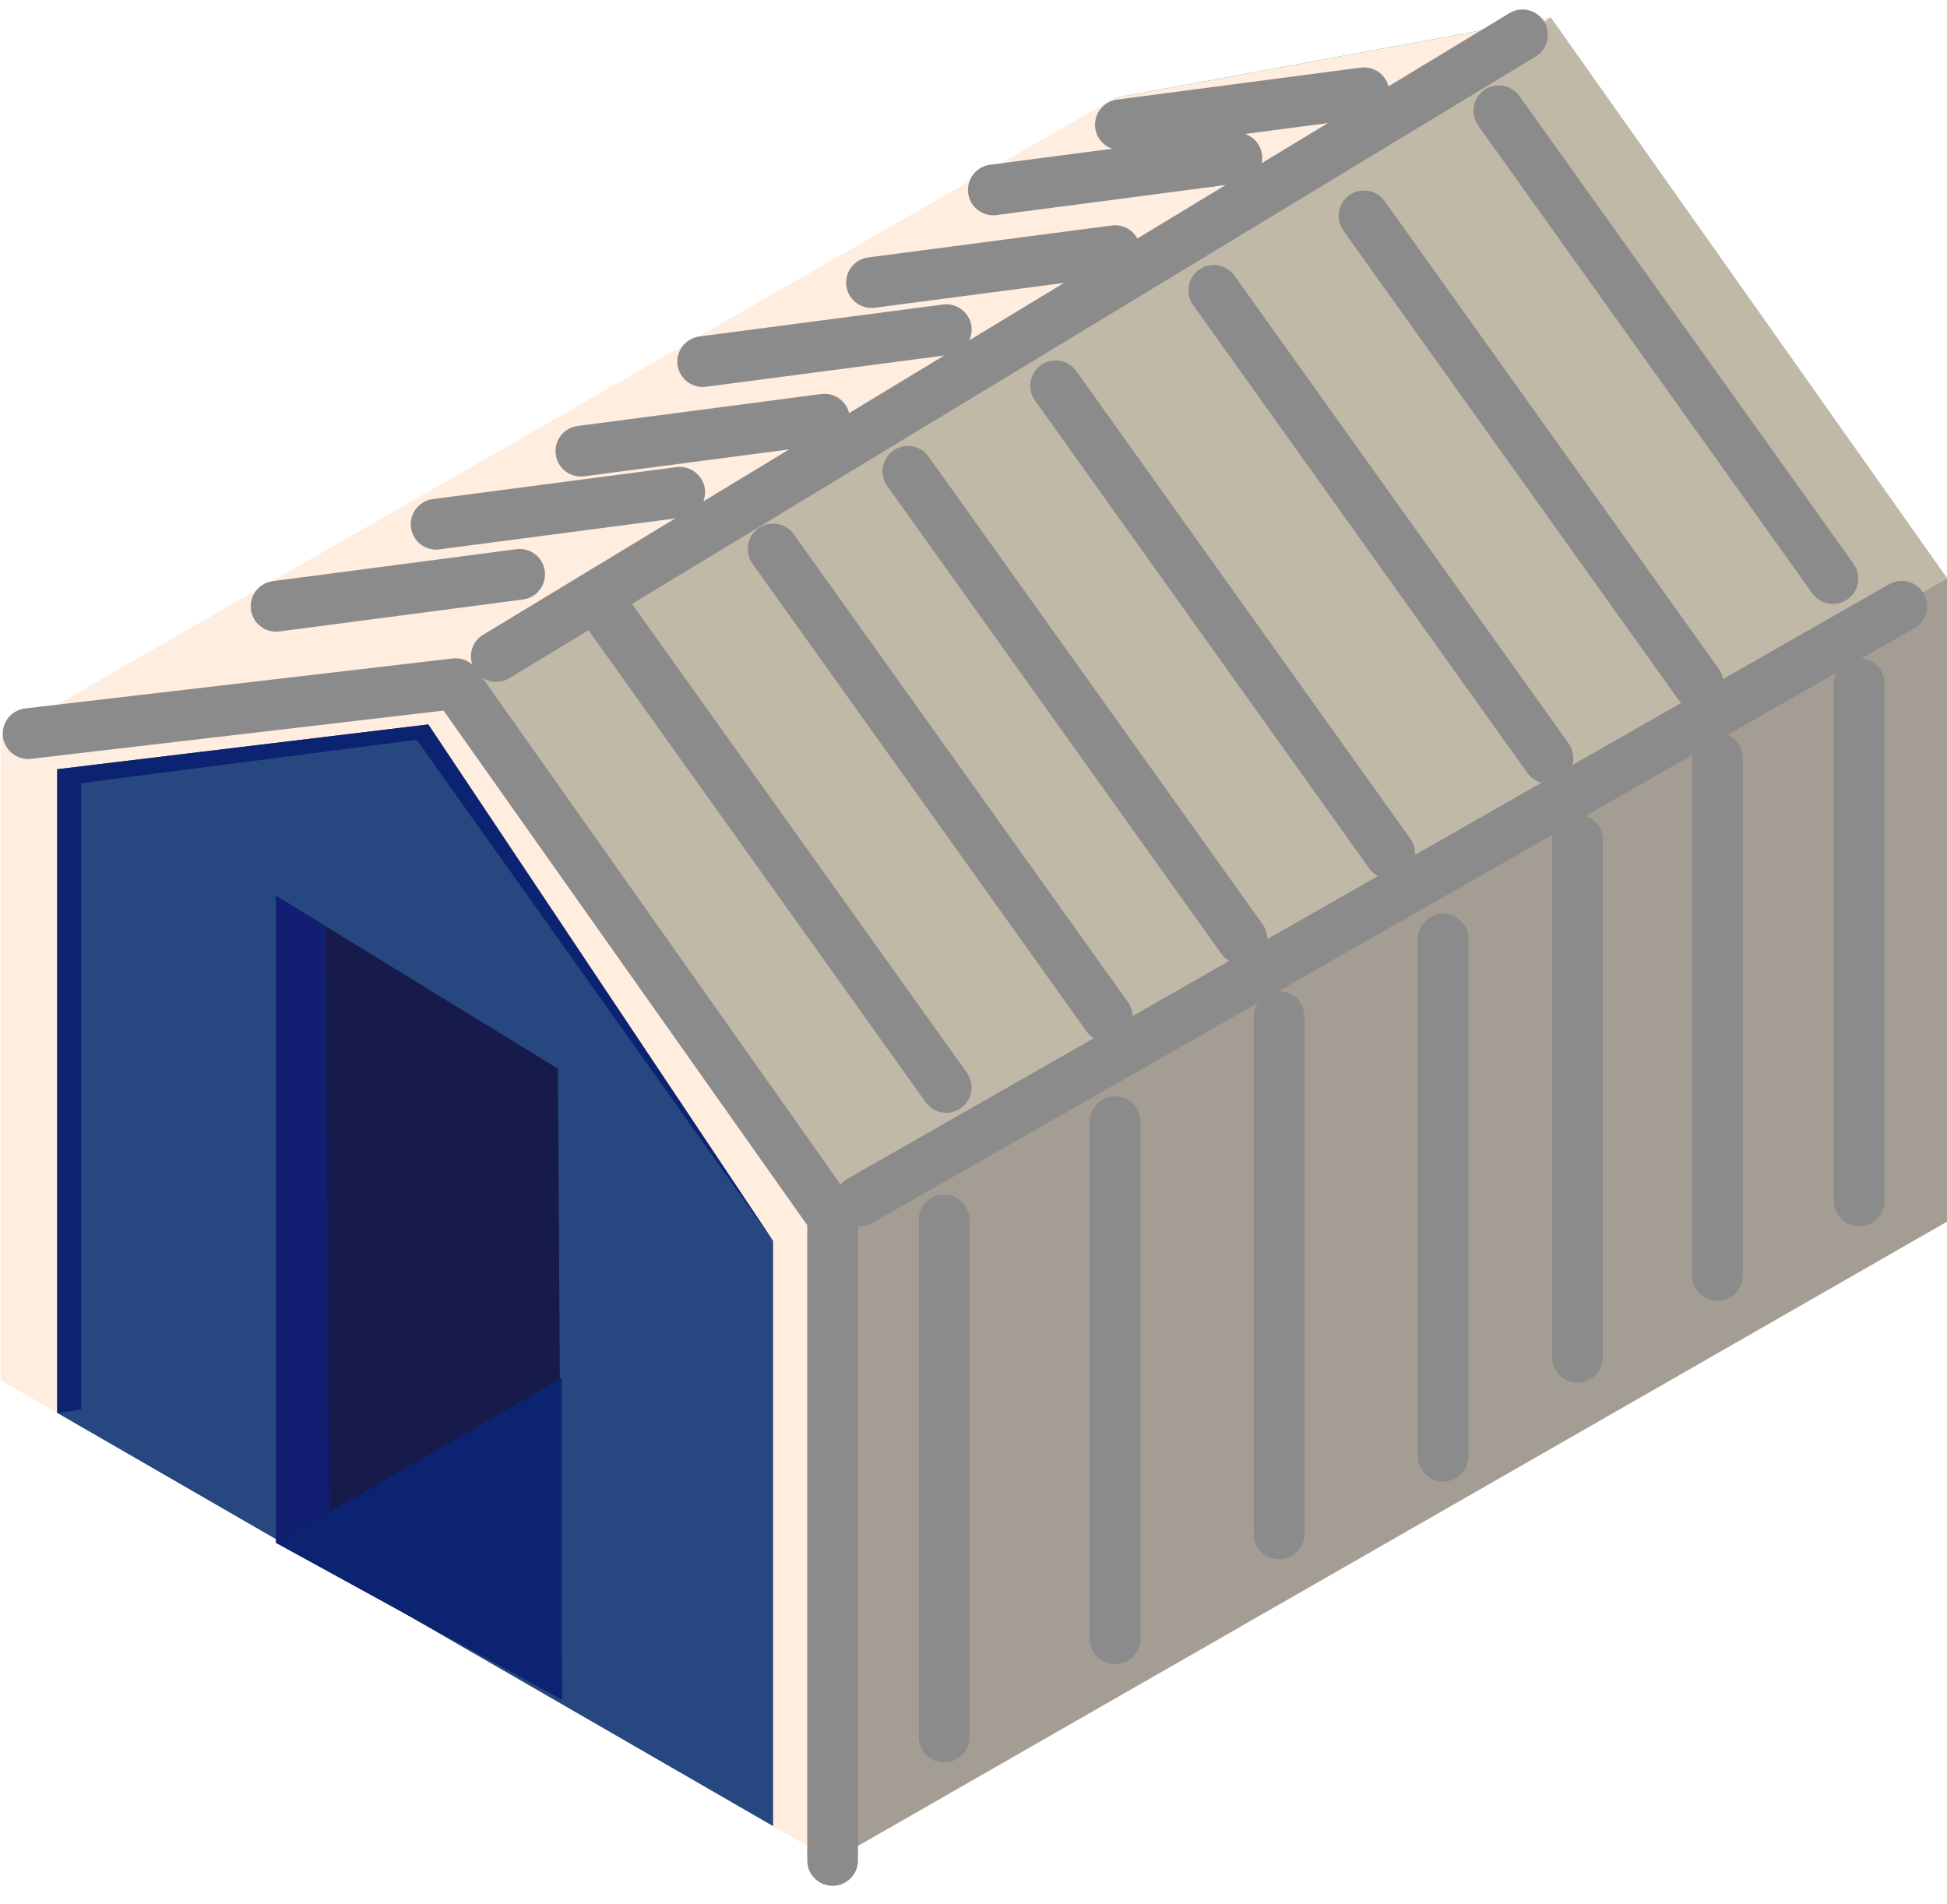 <svg xmlns="http://www.w3.org/2000/svg" width="38.381" height="37.535" viewBox="0 0 38.381 37.535">
  <g id="Group_2546" data-name="Group 2546" transform="translate(-627.367 -42.872)">
    <path id="Path_4758" data-name="Path 4758" d="M657.937,43.219l7.811,11.054V66.957l-16.4-9.468V44.8Z" fill="#009289"/>
    <path id="Path_4759" data-name="Path 4759" d="M643.78,79.55l21.968-12.594V54.273l-7.811-11.054L649.349,44.8,627.38,57.4l8.588-1.585,7.811,11.054Z" fill="#ffeddf"/>
    <path id="Path_4760" data-name="Path 4760" d="M665.749,54.273,643.78,66.867l-7.432-10.517,21.589-13.131Z" fill="#c1b9a8"/>
    <path id="Path_4761" data-name="Path 4761" d="M643.78,79.55V66.867l21.968-12.594V66.957Z" fill="#a49d93"/>
    <path id="Path_4762" data-name="Path 4762" d="M635.969,55.813l7.811,11.054V79.55l-16.4-9.468V57.4Z" fill="#ffeddf"/>
    <path id="Path_4763" data-name="Path 4763" d="M642.607,78.873V67.337l-6.8-10.183-7.314.883V70.726Z" fill="#26477f"/>
    <g id="Group_2530" data-name="Group 2530">
      <path id="Path_4764" data-name="Path 4764" d="M638.442,76.379l-.077-12.438-5.555-3.407V73.289Z" fill="#161b4b"/>
      <path id="Path_4765" data-name="Path 4765" d="M638.442,70.037v6.341l-5.633-3.089,1.326-.766Z" fill="#0c2372"/>
      <path id="Path_4766" data-name="Path 4766" d="M633.782,61.13l.074,11.559-1.047.6V60.533Z" fill="#111e72"/>
    </g>
    <path id="Path_5016" data-name="Path 5016" d="M643.78,79.55V66.867l-7.432-10.517-8.427.985" fill="none" stroke="#8c8b8b" stroke-linecap="round" stroke-linejoin="round" stroke-width="1"/>
    <path id="Path_5017" data-name="Path 5017" d="M642.607,67.337l-7.026-9.881-6.616.856V70.663l-.468.063V58.037l7.314-.883Z" fill="#0c2372"/>
    <path id="Path_5018" data-name="Path 5018" d="M645.264,80.407" fill="#0c2372"/>
    <line id="Line_84" data-name="Line 84" y1="11.722" x2="20.537" transform="translate(644.319 54.824)" fill="none" stroke="#8c8b8b" stroke-linecap="round" stroke-linejoin="round" stroke-width="1"/>
    <line id="Line_85" data-name="Line 85" y1="12.255" x2="20.23" transform="translate(637.15 43.559)" fill="none" stroke="#8c8b8b" stroke-linecap="round" stroke-linejoin="round" stroke-width="1"/>
    <line id="Line_86" data-name="Line 86" y2="10.196" transform="translate(664.017 56.351)" fill="none" stroke="#8c8b8b" stroke-linecap="round" stroke-linejoin="round" stroke-width="1"/>
    <line id="Line_87" data-name="Line 87" y2="10.196" transform="translate(661.223 57.818)" fill="none" stroke="#8c8b8b" stroke-linecap="round" stroke-linejoin="round" stroke-width="1"/>
    <line id="Line_88" data-name="Line 88" y2="10.196" transform="translate(658.463 59.433)" fill="none" stroke="#8c8b8b" stroke-linecap="round" stroke-linejoin="round" stroke-width="1"/>
    <line id="Line_89" data-name="Line 89" y2="10.196" transform="translate(655.815 61.385)" fill="none" stroke="#8c8b8b" stroke-linecap="round" stroke-linejoin="round" stroke-width="1"/>
    <line id="Line_90" data-name="Line 90" y2="10.196" transform="translate(652.582 62.916)" fill="none" stroke="#8c8b8b" stroke-linecap="round" stroke-linejoin="round" stroke-width="1"/>
    <line id="Line_91" data-name="Line 91" y2="10.196" transform="translate(649.349 64.984)" fill="none" stroke="#8c8b8b" stroke-linecap="round" stroke-linejoin="round" stroke-width="1"/>
    <line id="Line_92" data-name="Line 92" y2="10.196" transform="translate(645.978 66.922)" fill="none" stroke="#8c8b8b" stroke-linecap="round" stroke-linejoin="round" stroke-width="1"/>
    <line id="Line_93" data-name="Line 93" x1="6.587" y1="9.222" transform="translate(656.912 45.056)" fill="none" stroke="#8c8b8b" stroke-linecap="round" stroke-linejoin="round" stroke-width="1"/>
    <line id="Line_94" data-name="Line 94" x1="6.587" y1="9.222" transform="translate(654.255 47.128)" fill="none" stroke="#8c8b8b" stroke-linecap="round" stroke-linejoin="round" stroke-width="1"/>
    <line id="Line_95" data-name="Line 95" x1="6.587" y1="9.222" transform="translate(651.294 48.596)" fill="none" stroke="#8c8b8b" stroke-linecap="round" stroke-linejoin="round" stroke-width="1"/>
    <line id="Line_96" data-name="Line 96" x1="6.587" y1="9.222" transform="translate(648.176 50.477)" fill="none" stroke="#8c8b8b" stroke-linecap="round" stroke-linejoin="round" stroke-width="1"/>
    <line id="Line_97" data-name="Line 97" x1="6.587" y1="9.222" transform="translate(645.264 52.163)" fill="none" stroke="#8c8b8b" stroke-linecap="round" stroke-linejoin="round" stroke-width="1"/>
    <line id="Line_98" data-name="Line 98" x1="6.587" y1="9.222" transform="translate(642.607 53.694)" fill="none" stroke="#8c8b8b" stroke-linecap="round" stroke-linejoin="round" stroke-width="1"/>
    <line id="Line_99" data-name="Line 99" x1="6.587" y1="9.222" transform="translate(639.433 55.088)" fill="none" stroke="#8c8b8b" stroke-linecap="round" stroke-linejoin="round" stroke-width="1"/>
    <line id="Line_100" data-name="Line 100" x1="4.802" y2="0.63" transform="translate(649.453 44.701)" fill="none" stroke="#8c8b8b" stroke-linecap="round" stroke-linejoin="round" stroke-width="1"/>
    <line id="Line_101" data-name="Line 101" x1="4.802" y2="0.63" transform="translate(646.948 45.986)" fill="none" stroke="#8c8b8b" stroke-linecap="round" stroke-linejoin="round" stroke-width="1"/>
    <line id="Line_102" data-name="Line 102" x1="4.802" y2="0.63" transform="translate(644.547 47.813)" fill="none" stroke="#8c8b8b" stroke-linecap="round" stroke-linejoin="round" stroke-width="1"/>
    <line id="Line_103" data-name="Line 103" x1="4.802" y2="0.63" transform="translate(641.219 49.371)" fill="none" stroke="#8c8b8b" stroke-linecap="round" stroke-linejoin="round" stroke-width="1"/>
    <line id="Line_104" data-name="Line 104" x1="4.802" y2="0.63" transform="translate(638.818 51.136)" fill="none" stroke="#8c8b8b" stroke-linecap="round" stroke-linejoin="round" stroke-width="1"/>
    <line id="Line_105" data-name="Line 105" x1="4.802" y2="0.63" transform="translate(635.964 52.577)" fill="none" stroke="#8c8b8b" stroke-linecap="round" stroke-linejoin="round" stroke-width="1"/>
    <line id="Line_106" data-name="Line 106" x1="4.802" y2="0.63" transform="translate(632.809 54.195)" fill="none" stroke="#8c8b8b" stroke-linecap="round" stroke-linejoin="round" stroke-width="1"/>
  </g>
</svg>
